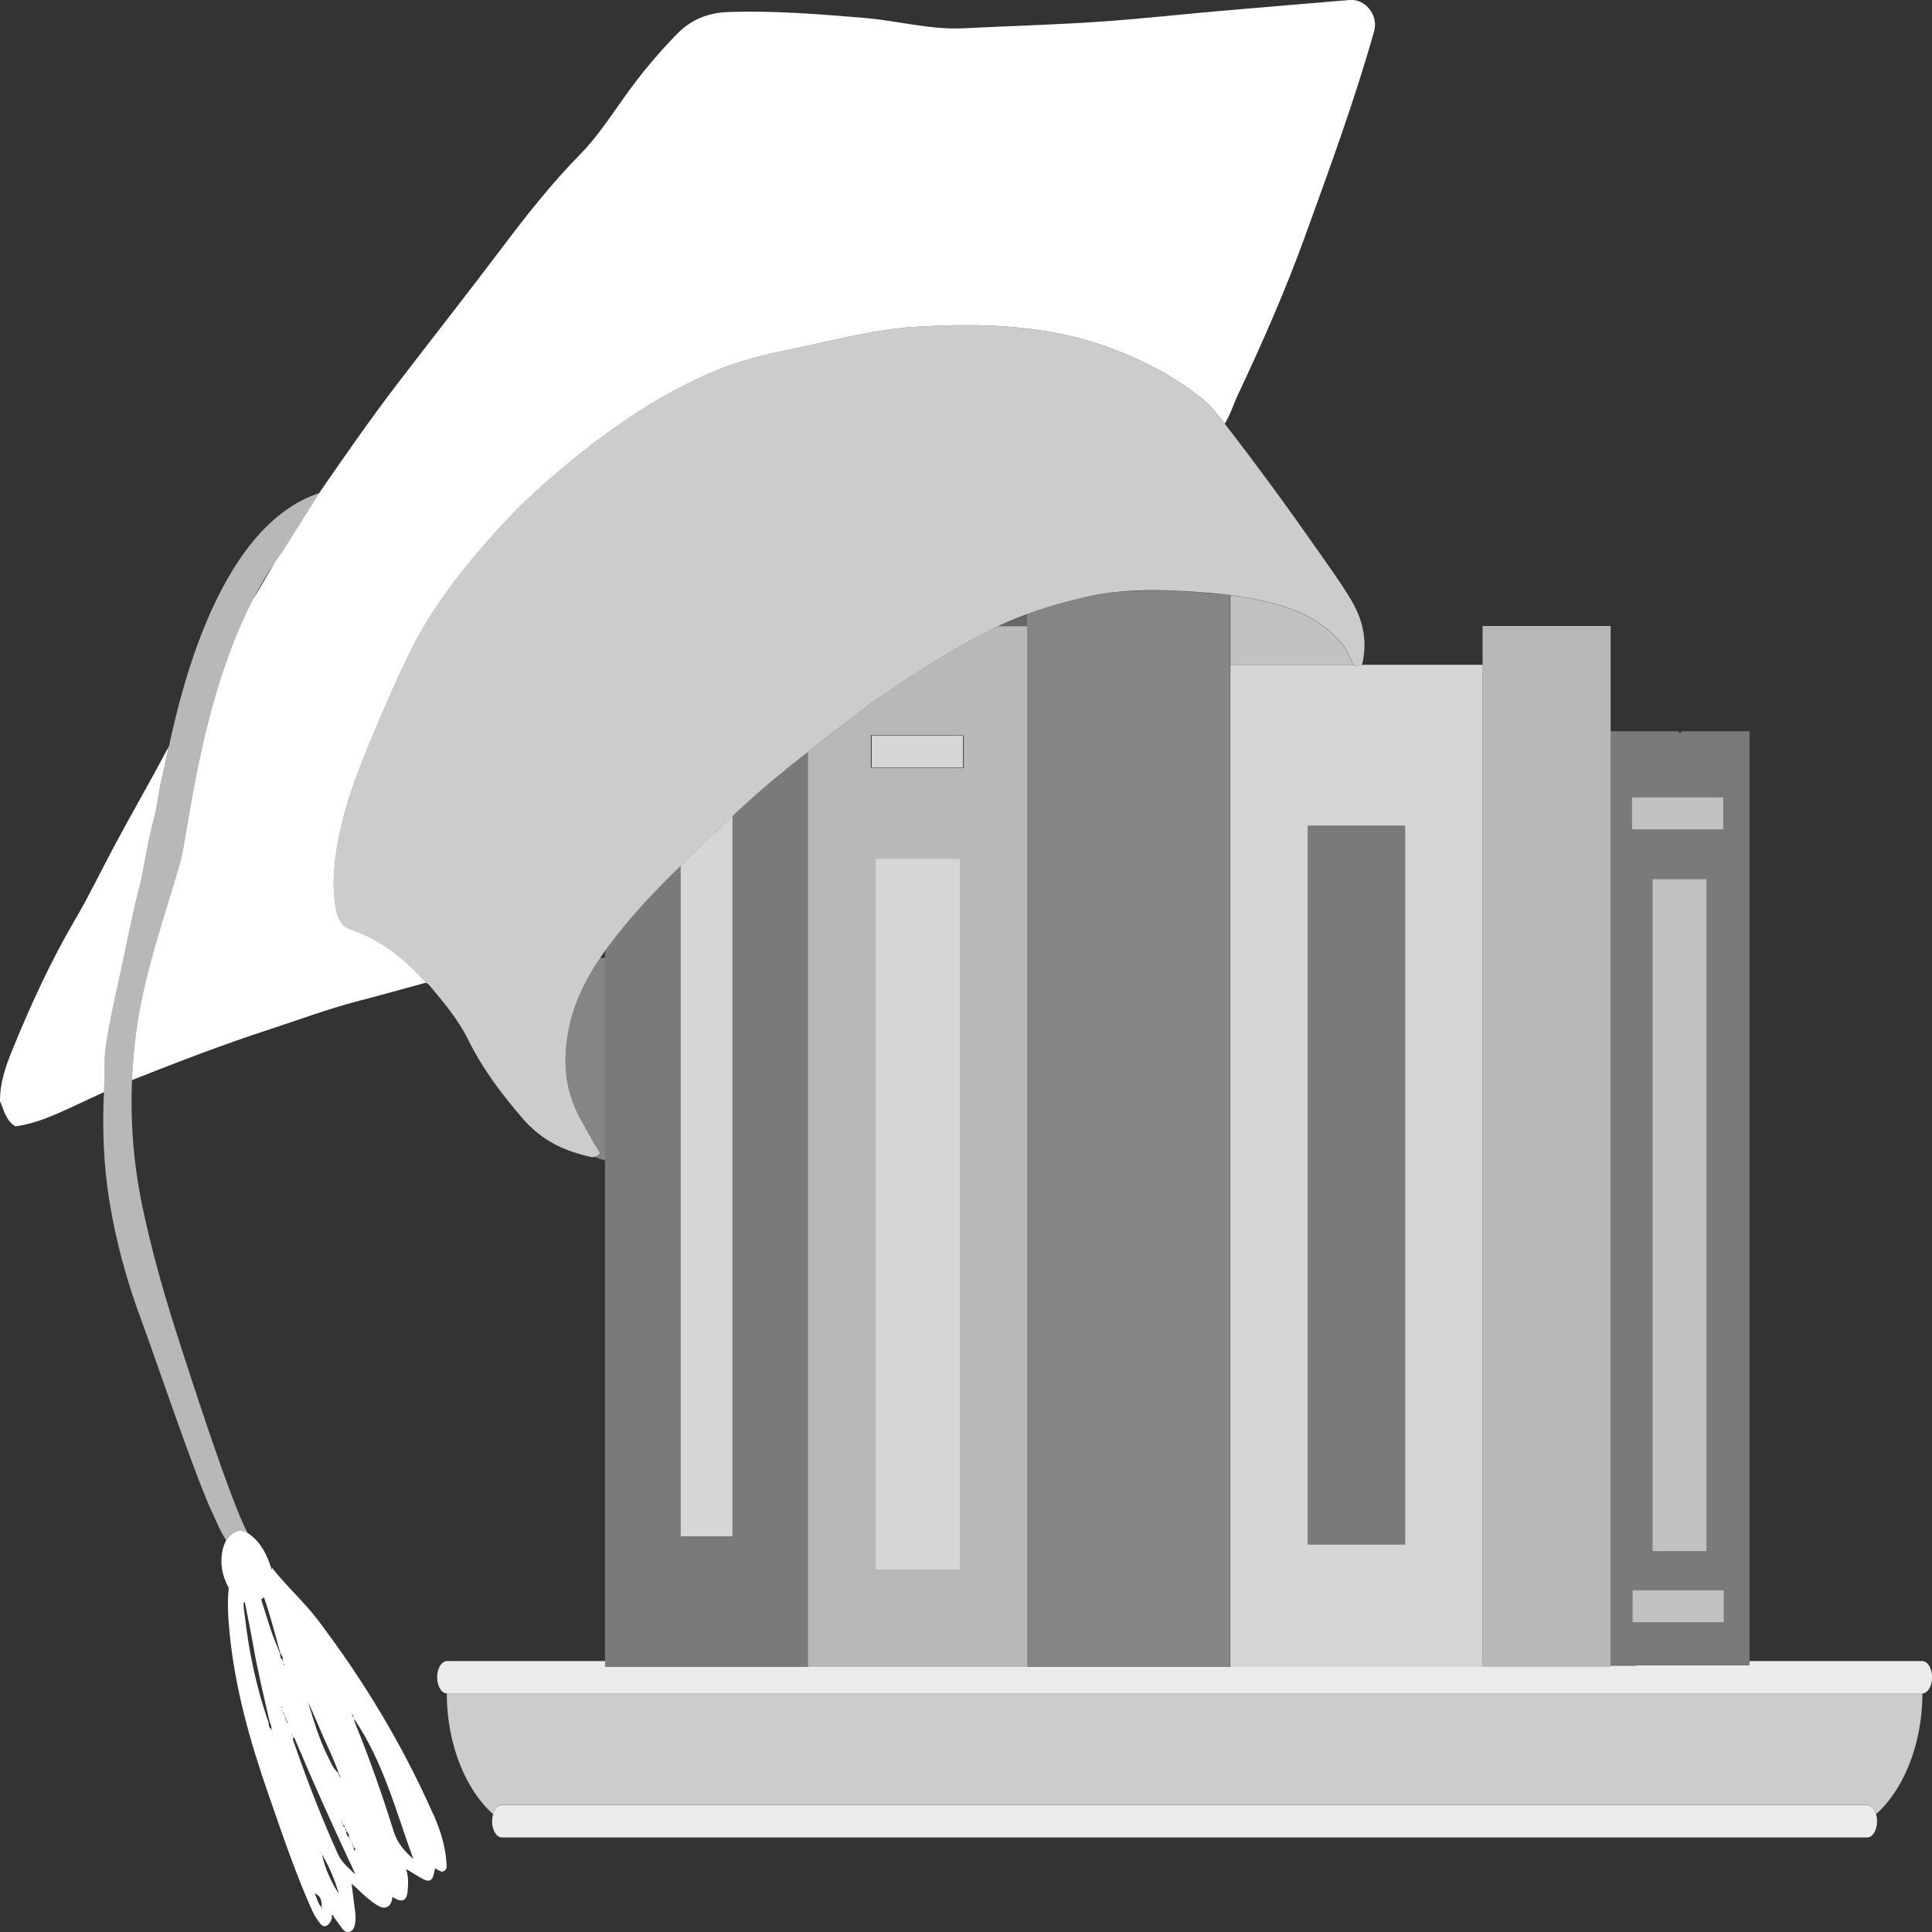 <svg viewBox="0 0 300 300" xmlns="http://www.w3.org/2000/svg"><rect x="0" y="0" width="300" height="300" fill="#333333" stroke="none"/><g fill="#fff"><path d="m 271.66 256.27 v -142.72 h -10.46 c -.25 .31 -.45 .3 -.62 0 h -10.48 v 144.58 h -.02 v .45 h 21.58 v -2.31 h -.01 z m -18.23 -132.44 h 14.19 v 4.97 h -14.19 z m 11.57 12.67 v 104.37 h -8.39 v -104.37 z m -11.5 115.4 v -4.97 h 14.19 v 4.97 z" opacity=".35"/><path d="m 203.06 128.21 h 15.13 v 111.63 h -15.13 z" opacity=".35"/><path d="m 122.57 119.07 c -.97 .78 -1.94 1.55 -2.9 2.34 l -.03 .02 c -1.05 .87 -2.07 1.77 -3.09 2.69 -.66 .6 -1.32 1.21 -1.97 1.82 -.28 .26 -.56 .51 -.83 .77 l -.01 .01 -.01 .01 v 17.01 36.97 57.88 h -8.06 v -92.32 -11.8 l -.02 .02 -.01 .01 -.01 .01 c -.65 .62 -1.28 1.26 -1.91 1.89 -.31 .31 -.62 .61 -.93 .92 -.13 .14 -.26 .28 -.4 .41 -.82 .84 -1.63 1.69 -2.41 2.55 -.35 .39 -.69 .79 -1.04 1.19 -.57 .64 -1.14 1.28 -1.69 1.94 -.88 1.06 -1.74 2.14 -2.57 3.25 -.01 .02 -.03 .04 -.04 .05 l -.01 .01 -.01 .01 -.01 .01 c -.21 .28 -.41 .58 -.61 .87 l -.06 .09 v .99 110.17 h 31.51 v -120.16 -21.95 c -.97 .77 -1.93 1.56 -2.9 2.34 z" opacity=".35"/><path d="m 209.88 102.68 c -.05 -.12 -.11 -.23 -.16 -.35 -.33 -.72 -.67 -1.44 -1.15 -2.08 -.07 -.09 -.12 -.18 -.2 -.27 -.75 -.9 -1.57 -1.7 -2.46 -2.41 -.5 -.4 -1.02 -.76 -1.56 -1.1 -.47 -.3 -.95 -.58 -1.45 -.84 -.7 -.36 -1.42 -.67 -2.17 -.95 -.71 -.26 -1.42 -.49 -2.13 -.71 -.16 -.05 -.32 -.1 -.48 -.14 -.71 -.2 -1.43 -.39 -2.15 -.55 -.03 -.01 -.06 -.01 -.09 -.02 -.73 -.16 -1.46 -.3 -2.19 -.43 -.11 -.02 -.22 -.04 -.32 -.06 -.77 -.13 -1.54 -.24 -2.31 -.34 v 10.79 h 19.18 c -.13 -.13 -.24 -.31 -.35 -.55 v -.01 z" opacity=".7"/><path d="m 256.6 240.63 v .24 h 8.39 v -.24 -103.84 -.29 h -8.39 v .29 z" opacity=".7"/><path d="m 253.42 123.83 h 14.19 v 4.97 h -14.19 z" opacity=".7"/><path d="m 253.49 246.93 h 14.19 v 4.97 h -14.19 z" opacity=".7"/><path d="m 298.47 257.93 h -26.81 v .66 h -17.5 v .05 h -4.09 v .2 h -156.11 v -.91 h -24.55 c -.84 0 -1.53 1.13 -1.53 2.52 0 1.37 .67 2.48 1.5 2.51 .01 0 .02 .01 .03 .01 h 229.07 c .01 0 .02 0 .03 -.01 .83 -.03 1.5 -1.14 1.5 -2.51 0 -1.39 -.68 -2.52 -1.53 -2.52 z" opacity=".9"/><path d="m 291.09 281.16 c -.01 -.01 -.01 -.03 -.02 -.04 -.09 -.17 -.19 -.32 -.31 -.44 l -.01 -.01 c -.1 -.11 -.22 -.19 -.33 -.26 -.03 -.02 -.06 -.03 -.09 -.05 -.1 -.04 -.2 -.07 -.3 -.08 -.03 0 -.06 -.01 -.09 -.01 h -212 c -.04 0 -.08 .01 -.12 .02 -.09 .02 -.19 .04 -.28 .08 -.03 .01 -.06 .03 -.09 .05 -.12 .07 -.23 .15 -.33 .26 l -.01 .01 c -.12 .12 -.22 .27 -.31 .44 l -.02 .04 c -.09 .17 -.16 .36 -.22 .56 -.09 .33 -.15 .69 -.15 1.07 0 1.39 .68 2.52 1.53 2.52 h 212 c .84 0 1.53 -1.13 1.53 -2.52 0 -.38 -.06 -.75 -.15 -1.07 -.06 -.2 -.13 -.39 -.22 -.56 z" opacity=".9"/><path d="m 155.03 97.2 c -.07 .03 -.13 .07 -.2 .1 -.26 .13 -.52 .25 -.78 .38 -.95 .48 -1.88 .97 -2.82 1.48 -1.48 .8 -2.94 1.63 -4.39 2.47 -.22 .13 -.43 .25 -.65 .38 -1.38 .82 -2.75 1.66 -4.1 2.52 -.25 .16 -.51 .33 -.76 .49 -1.35 .87 -2.68 1.77 -4 2.69 -.2 .14 -.4 .29 -.61 .43 -.34 .24 -.67 .5 -1.01 .75 -1.02 .74 -2.05 1.48 -3.06 2.25 l -.01 .01 -.01 .01 -.06 .04 -.05 .04 c -1.77 1.36 -3.52 2.73 -5.27 4.11 -.13 .1 -.26 .2 -.4 .31 -.46 .37 -.94 .72 -1.4 1.09 v 21.95 120.16 h 34.06 v -91.63 -53.67 -16.33 h -4.5 z m -5.38 17.01 v 5.03 h -14.3 v -.06 h -.12 v -5.03 h 14.3 v .06 z m -.6 58.17 v 71.42 h -13.1 v -66.77 -43.7 h 13.1 z" opacity=".65"/><path d="m 26.2 115.95 c -.44 2.04 -.73 3.53 -.9 4.19 -.67 2.55 -.77 4.94 -1.52 7.46 -.84 2.82 -1.39 7.19 -2.12 10.04 -1.16 4.53 -2.25 10.2 -3.26 14.76 -.74 3.34 -1.49 6.69 -1.98 10.07 -.32 2.15 -.15 4.37 -.26 6.55 -.01 .19 -.02 .37 -.02 .56 -.27 5.7 -.06 11.38 .86 17 1.02 6.21 2.67 12.28 4.86 18.17 2.1 5.63 8.58 24.93 11.2 30.34 .66 1.37 1.17 2.81 2.06 4.06 .64 -.85 1.35 -1.5 2.3 -1.43 .32 .02 .66 .13 1.03 .33 -2.6 -4.85 -8.67 -23.73 -10.36 -28.95 -2.35 -7.23 -4.48 -14.51 -6.02 -21.96 -1.33 -6.44 -1.84 -12.9 -1.57 -19.4 .1 -2.3 .29 -4.61 .58 -6.92 1.17 -9.25 4.29 -17.86 6.88 -26.77 1.28 -4.42 3.01 -24.71 11.23 -40.77 1.08 -2.1 2.26 -4.13 3.57 -6.04 .36 -.52 .72 -1.03 1.1 -1.54 l 5.76 -9.16 -.02 .01 c -15.13 4.98 -21.19 29.2 -23.38 39.41 z" opacity=".65"/><path d="m 230.21 97.2 v 6.03 153.48 1.42 h .01 v .5 .21 h 19.86 v -.21 -.5 h .02 v -144.58 -16.35 z" opacity=".65"/><path d="m 159.17 95.44 c -.35 .13 -.69 .27 -1.04 .41 -.95 .38 -1.88 .78 -2.8 1.21 -.1 .05 -.2 .1 -.29 .14 h 4.5 v -1.89 c -.05 .02 -.1 .04 -.16 .06 -.07 .02 -.14 .05 -.21 .08 z" opacity=".25"/><path d="m 23.78 127.59 c .75 -2.52 .85 -4.92 1.52 -7.46 .17 -.66 .46 -2.15 .9 -4.19 -2.68 5.04 -5.53 10 -8.24 15.03 -2.11 3.92 -4.03 7.95 -6.28 11.79 -3.81 6.51 -6.94 13.34 -9.78 20.31 -1.04 2.55 -1.93 5.14 -1.9 7.94 .47 .98 .69 2.06 1.37 2.97 .3 .4 .63 .66 1 .92 3.22 -.41 6.12 -1.78 9.03 -3.11 1.59 -.73 3.16 -1.49 4.75 -2.21 .01 -.19 .01 -.37 .02 -.56 .12 -2.18 -.05 -4.4 .26 -6.55 .5 -3.38 1.25 -6.73 1.98 -10.07 1.01 -4.56 2.09 -10.24 3.26 -14.76 .73 -2.85 1.28 -7.22 2.12 -10.04 z"/><path d="m 209.46 .01 c -6.55 .54 -13.1 1.1 -19.64 1.66 -6.31 .54 -12.61 1.26 -18.93 1.69 -7.08 .49 -14.16 .67 -21.24 1.03 -5.21 .27 -10.29 -1.18 -15.46 -1.61 -7.04 -.58 -14.06 -1.16 -21.13 -.91 -3.09 .11 -5.73 1.14 -7.96 3.43 -2.92 2.99 -5.59 6.19 -8.01 9.58 -2.26 3.17 -4.39 6.44 -7.12 9.21 -4.35 4.43 -8.18 9.3 -11.9 14.23 -5.33 7.06 -10.79 14.01 -16.17 21.02 -4.29 5.6 -8.32 11.38 -12.32 17.19 l .02 -.01 -5.76 9.16 c -.38 .5 -.74 1.01 -1.1 1.54 -.71 1.23 -1.42 2.46 -2.14 3.68 -.47 .79 -.94 1.58 -1.42 2.36 -8.22 16.06 -9.95 36.36 -11.23 40.77 -2.59 8.92 -5.71 17.52 -6.88 26.77 -.29 2.31 -.48 4.62 -.58 6.92 7.07 -2.82 14.18 -5.53 21.42 -7.9 4.48 -1.46 8.9 -3.12 13.46 -4.31 3.6 -.94 7.18 -1.95 10.77 -2.92 -3.25 -3.69 -6.98 -6.67 -11.71 -8.28 -1.78 -.61 -2.18 -2.39 -2.4 -3.97 -.51 -3.63 -.05 -7.23 .68 -10.8 .99 -4.87 2.74 -9.49 4.63 -14.06 1.95 -4.71 3.97 -9.39 6.2 -13.97 2.65 -5.43 6.09 -10.32 9.96 -14.93 3.35 -3.99 6.88 -7.83 10.78 -11.27 8.24 -7.28 17.06 -13.73 27.3 -17.93 4.24 -1.74 8.73 -2.62 13.19 -3.57 5.7 -1.21 11.36 -2.69 17.19 -3.05 10.38 -.64 20.7 -.38 30.62 3.35 5.22 1.96 10.13 4.53 14.45 8.11 1.23 1.02 2.12 2.36 3.15 3.56 .86 -1.35 1.3 -2.9 1.98 -4.34 3.78 -8.04 7.37 -16.16 10.4 -24.52 3.84 -10.6 7.74 -21.19 10.81 -32.06 .7 -2.47 -1.32 -5.08 -3.88 -4.87 z"/><path d="m 67.28 281.74 c -4.76 -10.78 -10.8 -20.79 -17.91 -30.17 -2.18 -2.88 -4.91 -5.26 -7.11 -8.11 -.01 .11 -.03 .21 -.05 .31 -.72 -2.25 -1.66 -4.36 -3.76 -5.73 -.37 -.21 -.72 -.31 -1.03 -.33 -.12 -.01 -.23 -.01 -.34 .01 -.16 .02 -.3 .06 -.45 .12 -.57 .22 -1.05 .71 -1.51 1.31 -.16 .38 -.35 .75 -.46 1.15 -.59 2.23 -.22 4.31 .86 6.27 -.24 2.27 -.11 4.54 .11 6.79 .83 8.71 3.19 17.05 6.05 25.26 2.11 6.06 4.15 12.16 6.78 18.03 .33 .73 .75 1.41 1.25 2.03 .51 .63 .96 .53 1.44 -.03 .24 -.28 .32 -.61 .41 -.94 -.08 -.12 -.08 -.28 .04 -.33 .16 -.07 .15 .14 .2 .23 .44 .62 .88 1.24 1.34 1.85 .26 .34 .56 .65 1.04 .54 .49 -.11 .75 -.48 .87 -.94 .21 -.75 .19 -1.5 .09 -2.27 -.18 -1.35 -.35 -2.7 -.55 -4.29 .47 .42 .75 .65 1.02 .91 .94 .92 1.91 1.8 3.04 2.48 1.16 .71 2.06 .24 2.26 -1.14 l .05 -.25 c .05 .06 .1 .12 .16 .17 1.38 .82 2.06 .46 2.18 -1.08 .09 -1.07 .14 -2.12 -.23 -3.36 1.06 .59 1.88 1.22 2.82 1.64 .77 .34 1.18 .13 1.4 -.63 .09 -.3 .14 -.61 .22 -.91 l .08 -.22 c .07 .05 .14 .09 .21 .14 .39 .2 .76 .57 1.23 .23 .4 -.29 .33 -.71 .3 -1.14 -.16 -2.67 -.96 -5.18 -2.03 -7.59 z m -12.47 4.82 c .09 .06 .13 .14 .1 .25 -.11 -.05 -.17 -.12 -.1 -.25 z m -.12 -.31 l -.13 -.08 c .17 -.13 .12 .01 .13 .08 z m .02 .05 l .08 .21 c -.11 -.04 -.13 -.11 -.08 -.21 z m .19 -19.57 l -.11 -.19 .17 .12 -.07 .06 z m -.11 -.19 c -.1 -.06 -.15 -.14 -.1 -.26 .13 .04 .21 .11 .1 .26 z m -.09 -.42 l -.02 .13 -.1 -.11 z m -.93 18.18 c .25 .3 .53 .6 .41 1.04 -.26 -.3 -.49 -.61 -.41 -1.04 z m .53 1.32 c -.03 -.08 -.06 -.16 -.09 -.24 .12 .05 .17 .12 .09 .24 z m .14 .08 l -.08 .1 -.05 -.14 .12 .04 z m -.69 -1.45 c -.12 -.05 -.18 -.12 -.1 -.25 .09 .06 .13 .14 .1 .25 z m -.2 -.51 l .08 .22 c -.1 -.04 -.13 -.11 -.08 -.22 z m -.02 -.05 c -.18 -.03 -.26 -.15 -.27 -.32 .18 .03 .26 .15 .27 .32 z m -.29 -.36 l -.09 -.23 c .1 .05 .15 .12 .09 .23 z m -.12 -.29 c -.03 -.07 -.05 -.14 -.08 -.21 .08 .05 .11 .12 .08 .21 z m -.1 -.26 l -.1 -.12 c .17 -.05 .12 .05 .1 .12 z m -.2 -6.86 l .09 .1 -.11 .02 z m -.02 -.04 c -.13 -.04 -.2 -.11 -.1 -.25 .09 .06 .13 .14 .1 .25 z m -3.01 -7.13 c .93 2.2 2.04 4.33 2.81 6.6 l .1 .27 c -.17 -.02 -.22 -.1 -.11 -.26 -.87 -.68 -1.23 -1.72 -1.7 -2.65 -1.35 -2.69 -2.2 -5.58 -3.06 -8.47 .66 1.5 1.33 3 1.97 4.51 z m -5.7 -10.48 l .06 .26 c -.23 -.04 -.06 -.17 -.06 -.26 z m -2.39 9.21 c -1.88 -5.39 -3.05 -10.94 -3.69 -16.6 -.08 -.69 -.25 -1.4 -.15 -2.1 .02 .01 .04 .02 .06 .02 l .11 .04 c .42 2.13 .87 4.26 1.24 6.4 .71 4.09 1.69 8.12 2.61 12.16 .17 .36 .33 .72 .27 1.14 -.41 -.24 -.39 -.67 -.46 -1.06 z m .47 1.11 l .07 .13 -.12 -.01 z m .08 .62 l -.03 -.08 .07 -.03 c .01 .03 .03 .06 .02 .08 s -.05 .02 -.07 .04 z m 1.07 -12.85 l -.11 -.28 -.11 -.27 c -1.05 -2.42 -1.74 -4.95 -2.54 -7.45 .1 -.07 .2 -.14 .29 -.22 .05 -.05 .08 -.11 .12 -.16 .9 2.55 1.58 5.16 2.29 7.76 .03 .1 .05 .2 .08 .3 s .05 .19 .08 .28 c .09 .09 .12 .18 .03 .28 -.12 -.05 -.15 -.14 -.12 -.26 z m .25 8.19 c .01 .01 .04 .02 .04 .03 .01 .02 .01 .04 .01 .05 l -.05 -.09 z m .17 .4 l .06 .26 c -.24 -.04 -.07 -.17 -.06 -.26 z m .13 -7.22 c -.3 -.16 -.36 -.43 -.35 -.73 l -.06 -.36 c .14 .05 .18 .17 .2 .3 .2 .22 .28 .48 .23 .78 l .1 .27 .09 .23 -.1 -.22 c -.12 -.06 -.15 -.15 -.12 -.27 z m .64 9.59 l -.11 -.27 -.1 -.28 -.1 -.28 c -.04 -.09 -.07 -.18 -.11 -.28 -.04 -.09 -.07 -.18 -.11 -.27 l -.03 -.15 c .02 .02 .06 .03 .06 .05 .01 .03 -.01 .07 -.02 .1 .12 .05 .16 .14 .13 .27 l .11 .27 .13 .26 .11 .28 .11 .28 c .03 .05 .08 .15 .08 .15 -.15 .09 -.14 -.03 -.14 -.12 z m .75 1.78 l -.01 .09 c -.01 -.01 -.01 -.03 -.02 -.04 0 -.01 .01 -.03 .02 -.05 z m .12 .37 l -.1 -.21 c .11 .03 .14 .1 .1 .21 z m .11 .28 l -.09 -.22 c .11 .04 .14 .11 .09 .22 z m 3.37 24.23 c 1.16 .52 1.07 1.41 1.1 2.24 -.56 -.58 -.71 -1.36 -1.1 -2.24 z m 1.01 -6.38 l .07 .21 c -.08 -.05 -.11 -.12 -.07 -.21 z m -.08 -.15 c .02 .01 .04 .01 .04 .03 .01 .01 .01 .03 .01 .04 l -.06 -.07 z m .19 8.83 l .09 .1 c -.17 .06 -.11 -.04 -.09 -.1 z m .02 -8.35 c 1.13 1.95 2.02 4 2.62 6.17 -1.21 -1.91 -2.16 -3.93 -2.62 -6.17 z m 2.48 -.01 c -2.5 -5.54 -4.7 -11.2 -6.7 -16.94 -.13 -.38 -.34 -.76 -.27 -1.19 .3 .04 .31 .33 .4 .53 2.86 6.78 5.89 13.48 9.02 20.15 .06 .12 .09 .25 .21 .58 -1.07 -1.07 -2.09 -1.88 -2.65 -3.12 z m 2.45 -1.09 c .17 .12 .26 .28 .24 .55 -.25 -.14 -.33 -.31 -.24 -.55 z m 9.13 1.72 c -1.27 -1.14 -2.36 -2.37 -2.9 -4.08 -1.8 -5.77 -3.8 -11.48 -6.09 -17.08 -.05 -.13 -.08 -.26 -.04 -.42 4.47 6.57 6.43 14.21 9.1 21.55 l .07 .19 -.15 -.16 z"/><path d="m 298.5 262.95 c -.01 0 -.02 .01 -.03 .01 h -229.06 c -.01 0 -.02 -.01 -.03 -.01 .03 8.8 3.46 15.47 7.19 18.76 .06 -.2 .13 -.39 .22 -.56 l .02 -.04 c .09 -.17 .19 -.32 .31 -.44 l .01 -.01 c .1 -.11 .22 -.19 .33 -.26 .03 -.02 .06 -.03 .09 -.05 .09 -.04 .18 -.07 .28 -.08 .04 -.01 .08 -.02 .12 -.02 h 212 c .03 0 .06 .01 .09 .01 .1 .01 .21 .04 .3 .08 .03 .01 .06 .03 .09 .05 .12 .07 .23 .15 .33 .26 l .01 .01 c .12 .12 .22 .27 .31 .44 .01 .01 .01 .03 .02 .04 .09 .17 .16 .35 .22 .56 3.73 -3.3 7.16 -9.96 7.19 -18.76 z" opacity=".75"/><path d="m 81.1 173.62 c 3.17 3.67 6.81 5.21 10.86 6.07 .14 -.01 .27 -.03 .39 -.06 .15 -.04 .28 -.1 .41 -.18 .03 -.02 .06 -.04 .08 -.06 .12 -.09 .24 -.19 .34 -.33 -.43 -.66 -.83 -1.33 -1.22 -2.01 -.65 -1.13 -1.27 -2.29 -1.9 -3.43 -1.3 -2.37 -1.98 -4.8 -2.18 -7.29 -.03 -.36 -.05 -.71 -.06 -1.07 0 -.04 -.01 -.07 -.01 -.11 -.01 -.58 0 -1.17 .03 -1.75 .07 -1.18 .23 -2.37 .46 -3.57 l .01 -.03 c .12 -.58 .25 -1.16 .4 -1.72 .06 -.23 .14 -.44 .2 -.67 .1 -.34 .2 -.68 .32 -1.01 .1 -.28 .2 -.55 .31 -.82 .1 -.27 .2 -.53 .31 -.8 .13 -.31 .27 -.61 .41 -.91 .1 -.22 .2 -.43 .3 -.64 .16 -.33 .34 -.66 .51 -.99 .09 -.17 .18 -.33 .27 -.5 .2 -.36 .41 -.72 .62 -1.07 .07 -.12 .14 -.24 .22 -.36 .24 -.39 .49 -.78 .75 -1.17 .04 -.06 .08 -.12 .13 -.19 .5 -.75 1.02 -1.5 1.57 -2.23 l .01 -.01 .01 -.01 c .01 -.02 .03 -.04 .04 -.05 .83 -1.11 1.69 -2.19 2.57 -3.25 .55 -.65 1.11 -1.29 1.68 -1.92 l .01 -.01 c .31 -.35 .61 -.71 .93 -1.06 .04 -.05 .08 -.09 .12 -.14 .79 -.86 1.59 -1.71 2.41 -2.54 l .01 -.01 c .06 -.06 .12 -.12 .18 -.19 .07 -.08 .15 -.16 .22 -.23 .93 -.95 1.88 -1.89 2.84 -2.81 l .01 -.01 .01 -.01 .02 -.02 c .11 -.11 .22 -.22 .33 -.33 l .06 -.06 c .1 -.1 .2 -.2 .31 -.3 l .02 -.02 c .09 -.09 .18 -.18 .28 -.27 2.36 -2.25 4.69 -4.53 7.06 -6.76 l .01 -.01 .01 -.01 c .93 -.87 1.86 -1.74 2.8 -2.58 1.01 -.91 2.04 -1.81 3.09 -2.69 l .03 -.02 c 1.91 -1.59 3.84 -3.14 5.79 -4.68 2.34 -1.85 4.7 -3.69 7.07 -5.5 l .05 -.04 .06 -.04 .01 -.01 .01 -.01 c 1.34 -1.03 2.7 -2.02 4.07 -2.99 .2 -.14 .4 -.29 .61 -.43 1.32 -.92 2.65 -1.82 4 -2.69 .18 -.12 .36 -.23 .55 -.35 .07 -.05 .15 -.09 .22 -.14 1.35 -.86 2.71 -1.71 4.09 -2.52 .21 -.13 .43 -.25 .64 -.38 1.45 -.85 2.91 -1.67 4.39 -2.47 .93 -.5 1.87 -.99 2.82 -1.48 .26 -.13 .52 -.25 .78 -.38 .07 -.03 .13 -.07 .2 -.1 .1 -.05 .2 -.1 .3 -.14 .92 -.44 1.86 -.84 2.8 -1.21 .42 -.17 .83 -.33 1.25 -.48 .05 -.02 .1 -.04 .16 -.06 h .01 c .74 -.27 1.49 -.53 2.25 -.77 .12 -.04 .24 -.08 .37 -.12 .76 -.24 1.53 -.47 2.3 -.69 h .01 .01 c 1.19 -.33 2.39 -.64 3.59 -.92 l .02 -.01 h .01 l .02 -.01 c .29 -.07 .58 -.11 .86 -.18 .45 -.1 .9 -.19 1.35 -.27 .37 -.06 .73 -.11 1.1 -.17 .14 -.02 .27 -.04 .41 -.06 .08 -.01 .15 -.02 .23 -.03 .64 -.09 1.29 -.16 1.93 -.22 .18 -.02 .37 -.03 .55 -.05 .6 -.05 1.2 -.09 1.8 -.11 1.64 -.07 3.29 -.07 4.94 -.02 h .03 c 1.03 .04 2.07 .09 3.1 .15 .17 .01 .35 .02 .52 .03 1.04 .07 2.08 .15 3.11 .24 h .02 .01 c .99 .09 1.98 .19 2.97 .32 .78 .1 1.55 .21 2.31 .34 .11 .02 .22 .04 .32 .06 .73 .13 1.46 .27 2.19 .43 .03 .01 .06 .01 .09 .02 .72 .16 1.44 .35 2.15 .55 .16 .05 .32 .09 .48 .14 .72 .21 1.43 .44 2.13 .71 .75 .28 1.48 .6 2.17 .95 .5 .26 .98 .54 1.45 .84 .54 .34 1.06 .71 1.56 1.1 .88 .71 1.7 1.5 2.46 2.41 .07 .09 .13 .18 .2 .27 .48 .65 .82 1.36 1.15 2.08 .05 .12 .11 .24 .16 .35 v .01 c .11 .23 .23 .42 .35 .55 .05 .05 .1 .08 .14 .11 .03 .02 .05 .05 .08 .06 l .03 .01 c .08 .04 .16 .06 .25 .06 s .19 -.02 .29 -.06 .21 -.1 .32 -.18 c .06 -.04 .11 -.08 .17 -.13 .82 -3.57 .11 -6.86 -1.75 -9.96 -1.55 -2.59 -3.32 -5.03 -5.05 -7.5 -4.7 -6.74 -9.54 -13.36 -14.57 -19.85 -1.03 -1.2 -1.92 -2.54 -3.15 -3.56 -4.33 -3.59 -9.23 -6.15 -14.45 -8.11 -9.92 -3.73 -20.23 -3.99 -30.62 -3.35 -5.83 .36 -11.5 1.84 -17.19 3.05 -4.46 .95 -8.95 1.83 -13.19 3.57 -10.25 4.2 -19.06 10.65 -27.3 17.93 -3.9 3.45 -7.43 7.28 -10.78 11.27 -3.87 4.61 -7.31 9.5 -9.96 14.93 -2.23 4.58 -4.25 9.26 -6.2 13.97 -1.89 4.57 -3.64 9.18 -4.63 14.06 -.73 3.57 -1.19 7.18 -.68 10.8 .22 1.58 .62 3.36 2.4 3.97 4.73 1.61 8.46 4.59 11.71 8.28 .16 .11 .36 .19 .49 .34 2.21 2.65 4.47 5.28 6.01 8.39 2.23 4.51 5.12 8.4 8.48 12.29 z" opacity=".75"/><path d="m 93.17 148.79 c -.03 .05 -.07 .1 -.11 .15 -.04 .06 -.08 .12 -.13 .19 -.26 .39 -.5 .78 -.75 1.17 -.07 .12 -.14 .24 -.22 .36 -.21 .35 -.42 .71 -.62 1.07 -.09 .17 -.18 .33 -.27 .5 -.18 .33 -.35 .66 -.51 .99 -.1 .21 -.2 .43 -.3 .64 -.14 .3 -.28 .6 -.41 .91 -.11 .26 -.21 .53 -.31 .8 -.11 .27 -.21 .54 -.31 .82 -.12 .33 -.22 .68 -.32 1.01 -.07 .22 -.14 .44 -.2 .67 -.15 .56 -.29 1.14 -.4 1.72 l -.01 .03 c -.24 1.21 -.39 2.4 -.46 3.57 -.03 .59 -.05 1.17 -.03 1.75 0 .04 .01 .07 .01 .11 .08 2.87 .75 5.65 2.24 8.37 .63 1.15 1.25 2.3 1.9 3.43 .39 .68 .79 1.36 1.22 2.01 -.1 .14 -.21 .24 -.34 .33 -.03 .02 -.06 .04 -.08 .06 -.13 .08 -.26 .14 -.41 .18 l .01 .02 c .43 .17 .99 .36 1.59 .56 v -31.53 c -.26 .04 -.52 .08 -.79 .12 z" opacity=".4"/><path d="m 188.45 92.17 c -.13 -.01 -.25 -.03 -.38 -.04 h -.01 -.02 -.03 c -.98 -.09 -1.95 -.16 -2.93 -.23 -.05 0 -.11 -.01 -.16 -.01 -.17 -.01 -.35 -.02 -.52 -.03 -.32 -.02 -.64 -.03 -.96 -.05 -.27 -.01 -.54 -.03 -.81 -.04 -.44 -.02 -.89 -.05 -1.33 -.07 h -.03 c -1.65 -.05 -3.3 -.03 -4.95 .05 l .02 -.03 c -.44 .02 -.87 .05 -1.31 .08 -.17 .01 -.33 .02 -.5 .03 -.18 .01 -.37 .03 -.55 .05 -.5 .04 -1 .1 -1.5 .16 -.15 .02 -.29 .04 -.44 .06 -.08 .01 -.15 .02 -.23 .03 -.14 .02 -.27 .04 -.41 .06 -.1 .02 -.2 .03 -.3 .05 -.27 .04 -.53 .08 -.8 .12 -.45 .08 -.9 .18 -1.35 .27 -.3 .06 -.59 .11 -.89 .18 h -.02 c -.98 .23 -1.95 .49 -2.93 .75 -.22 .06 -.45 .11 -.67 .17 h -.01 c -.06 .02 -.13 .04 -.19 .06 -.71 .2 -1.41 .41 -2.11 .63 -.12 .04 -.24 .08 -.37 .12 -.75 .24 -1.5 .5 -2.25 .77 h -.01 v 1.89 16.33 53.67 91.63 h 31.51 v -116.49 -49.9 c -.86 -.11 -1.72 -.2 -2.59 -.28 z m -20.38 .63 h .02 -.02 c -.37 .09 -.74 .19 -1.11 .29 .37 -.09 .74 -.2 1.11 -.29 z" opacity=".4"/><path d="m 106.4 133.75 c -.03 .03 -.05 .05 -.08 .08 -.1 .09 -.19 .19 -.29 .28 -.12 .11 -.23 .23 -.35 .34 v 104.13 h 8.06 v -57.88 -36.97 -17.01 c -2.37 2.23 -4.71 4.51 -7.07 6.76 -.09 .09 -.18 .18 -.28 .27 z" opacity=".8"/><path d="m 135.35 114.21 h 14.19 v 4.97 h -14.19 z" opacity=".8"/><path d="m 135.95 177.02 v 66.78 h 13.1 v -71.42 -39.05 h -13.1 z" opacity=".8"/><path d="m 230.21 258.13 v -154.9 h -18.87 c -.1 .07 -.2 .12 -.29 .16 -.03 .01 -.06 .02 -.09 .03 -.06 .02 -.12 .03 -.18 .04 -.03 0 -.06 .01 -.09 .01 -.08 -.01 -.15 -.02 -.22 -.05 l -.02 -.01 c -.03 -.02 -.05 -.04 -.08 -.06 -.05 -.03 -.1 -.06 -.14 -.11 h -19.18 v 39.12 116.49 h 39.18 v -.71 h -.01 z m -12.02 -129.92 v 111.63 h -15.13 v -111.63 z" opacity=".8"/></g></svg>